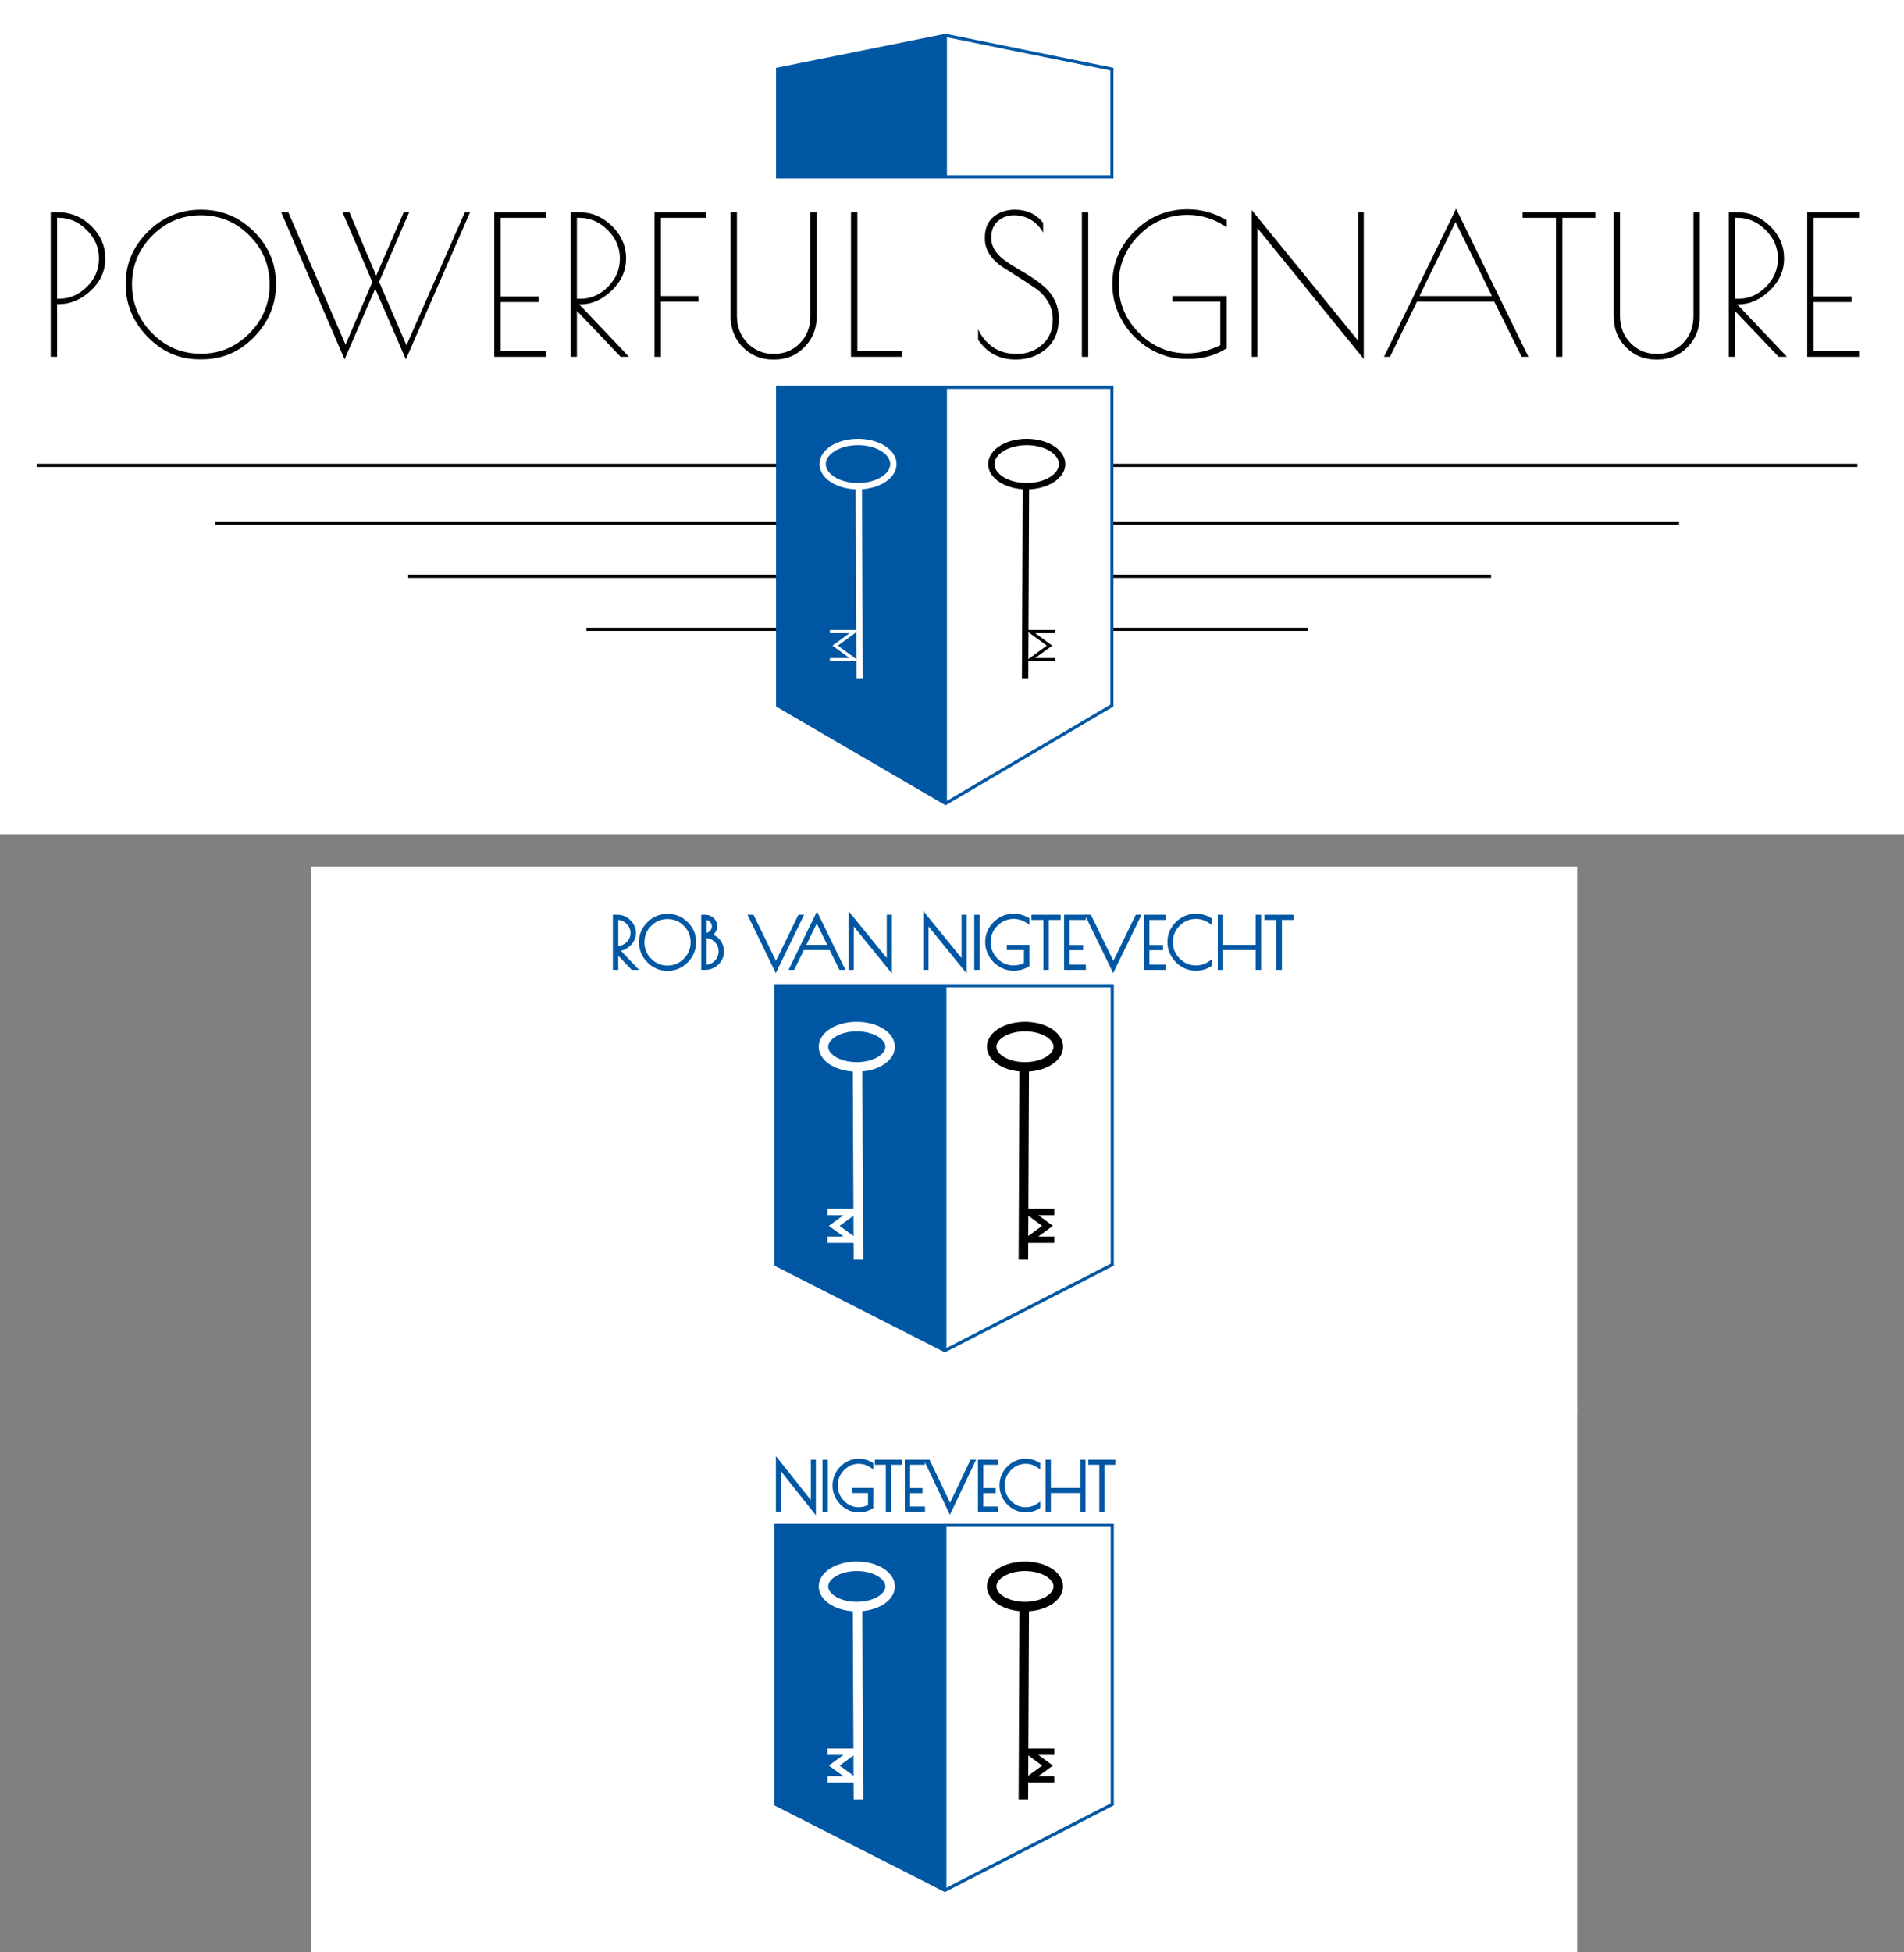 <svg xmlns="http://www.w3.org/2000/svg" xmlns:xlink="http://www.w3.org/1999/xlink" width="600" height="615" viewBox="0 0 600 615"><rect x="0" y="0" width="600" height="615" fill="#808080" stroke="none"/><defs><linearGradient id="c" x1="100%" x2="0%" y1="76.023%" y2="76.023%"><stop offset="0%" stop-color="#FFF"/><stop offset="49.291%" stop-color="#FFF"/><stop offset="49.372%" stop-color="#0057A3"/><stop offset="100%" stop-color="#0056A2"/></linearGradient><linearGradient id="h" x1="100%" x2="0%" y1="76.023%" y2="76.023%"><stop offset="0%" stop-color="#FFF"/><stop offset="49.291%" stop-color="#FFF"/><stop offset="49.372%" stop-color="#0057A3"/><stop offset="100%" stop-color="#0056A2"/></linearGradient><linearGradient id="i" x1="100%" x2="0%" y1="76.023%" y2="76.023%"><stop offset="0%" stop-color="#FFF"/><stop offset="49.291%" stop-color="#FFF"/><stop offset="49.372%" stop-color="#0057A3"/><stop offset="100%" stop-color="#0056A2"/></linearGradient><rect id="a" width="399" height="172" x="0" y="-.285"/><rect id="d" width="399" height="172" x="0" y="-.285"/><rect id="f" width="600" height="262.785" x="0" y="0"/></defs><g fill="none" fill-rule="evenodd"><g transform="translate(98 443.285)"><mask id="b" fill="#fff"><use xlink:href="#a"/></mask><use xlink:href="#a" fill="#FFF"/><g mask="url(#b)"><g transform="translate(146 32.715)"><path fill="url(#c)" stroke="#0057A3" d="M106.5,4.5 L106.5,92.374 L53.755,119.439 L0.5,92.373 L0.5,4.5 L106.5,4.5 Z"/><g transform="matrix(-1 0 0 1 38 15.879)"><ellipse cx="12" cy="7.85" stroke="#FFF" stroke-width="3" rx="10.5" ry="6.35"/><line x1="11.75" x2="11.5" y1="15.954" y2="73.439" stroke="#FFF" stroke-linecap="square" stroke-width="3"/><polyline stroke="#FFF" stroke-linecap="square" stroke-width="2" points="20.25 68.628 13.127 68.628 19.103 64.271 13.127 59.914 20.25 59.914"/></g><g transform="translate(67 15.879)"><ellipse cx="12" cy="7.85" stroke="#000" stroke-width="3" rx="10.5" ry="6.35"/><line x1="11.75" x2="11.5" y1="15.954" y2="73.439" stroke="#000" stroke-linecap="square" stroke-width="3"/><polyline stroke="#000" stroke-linecap="square" stroke-width="2" points="20.25 68.628 13.127 68.628 19.103 64.271 13.127 59.914 20.25 59.914"/></g></g></g><g fill="#0057A3" fill-rule="nonzero" stroke="#0057A3" mask="url(#b)"><g transform="translate(147 16.715)"><polygon points="11.023 .307 11.602 .307 11.602 15.877 .579 1.985 .579 15.652 0 15.652 0 .082 11.023 13.954"/><polygon points="14.698 .307 15.357 .307 15.357 15.652 14.698 15.652"/><path d="M24.084,9.801 L24.084,9.207 L29.695,9.207 L29.695,14.752 C28.524,15.502 27.206,15.877 25.741,15.877 L25.521,15.877 C24.15,15.877 22.872,15.509 21.687,14.772 C20.502,14.036 19.567,13.057 18.881,11.836 C18.196,10.616 17.853,9.316 17.853,7.939 C17.853,5.77 18.619,3.905 20.15,2.343 C21.681,0.781 23.511,0 25.641,0 C27.066,0 28.417,0.382 29.695,1.146 L29.695,1.903 C28.444,1.03 27.092,0.593 25.641,0.593 C23.684,0.593 22.007,1.313 20.609,2.752 C19.211,4.191 18.512,5.916 18.512,7.928 C18.512,9.94 19.211,11.669 20.609,13.115 C22.007,14.561 23.684,15.284 25.641,15.284 C26.733,15.284 27.865,14.997 29.036,14.425 L29.036,9.801 L24.084,9.801 Z"/><polygon points="38.722 .307 38.722 .9 35.307 .9 35.307 15.652 34.648 15.652 34.648 .9 31.193 .9 31.193 .307"/><polygon points="40.619 .307 45.991 .307 45.991 .9 41.278 .9 41.278 9.248 45.212 9.248 45.212 9.841 41.278 9.841 41.278 15.059 45.991 15.059 45.991 15.652 40.619 15.652"/><polygon points="54.338 16 46.889 .307 47.608 .307 54.398 14.527 61.148 .307 61.787 .307"/><polygon points="63.684 .307 69.056 .307 69.056 .9 64.343 .9 64.343 9.248 68.277 9.248 68.277 9.841 64.343 9.841 64.343 15.059 69.056 15.059 69.056 15.652 63.684 15.652"/><path d="M78.342,15.877 L78.122,15.877 C76.751,15.877 75.473,15.509 74.288,14.772 C73.103,14.036 72.168,13.057 71.482,11.836 C70.796,10.616 70.454,9.316 70.454,7.939 C70.454,5.77 71.219,3.905 72.75,2.343 C74.281,0.781 76.112,0 78.242,0 C79.666,0 81.018,0.382 82.296,1.146 L82.296,1.903 C81.044,1.03 79.693,0.593 78.242,0.593 C76.285,0.593 74.607,1.313 73.209,2.752 C71.812,4.191 71.113,5.916 71.113,7.928 C71.113,9.94 71.812,11.669 73.209,13.115 C74.607,14.561 76.285,15.284 78.242,15.284 C79.693,15.284 81.044,14.847 82.296,13.974 L82.296,14.731 C81.084,15.495 79.766,15.877 78.342,15.877 Z"/><polygon points="95.915 .307 96.574 .307 96.574 15.652 95.915 15.652 95.915 9.801 85.651 9.801 85.651 15.652 84.992 15.652 84.992 .307 85.651 .307 85.651 9.207 95.915 9.207"/><polygon points="106 .307 106 .9 102.585 .9 102.585 15.652 101.926 15.652 101.926 .9 98.471 .9 98.471 .307"/></g></g></g><g transform="translate(98 273.285)"><mask id="e" fill="#fff"><use xlink:href="#d"/></mask><use xlink:href="#d" fill="#FFF"/><g mask="url(#e)"><g transform="translate(146 32.715)"><path fill="url(#c)" stroke="#0057A3" d="M106.5,4.5 L106.5,92.374 L53.755,119.439 L0.5,92.373 L0.5,4.5 L106.5,4.5 Z"/><g transform="matrix(-1 0 0 1 38 15.879)"><ellipse cx="12" cy="7.85" stroke="#FFF" stroke-width="3" rx="10.5" ry="6.35"/><line x1="11.75" x2="11.5" y1="15.954" y2="73.439" stroke="#FFF" stroke-linecap="square" stroke-width="3"/><polyline stroke="#FFF" stroke-linecap="square" stroke-width="2" points="20.25 68.628 13.127 68.628 19.103 64.271 13.127 59.914 20.25 59.914"/></g><g transform="translate(67 15.879)"><ellipse cx="12" cy="7.85" stroke="#000" stroke-width="3" rx="10.5" ry="6.35"/><line x1="11.75" x2="11.5" y1="15.954" y2="73.439" stroke="#000" stroke-linecap="square" stroke-width="3"/><polyline stroke="#000" stroke-linecap="square" stroke-width="2" points="20.25 68.628 13.127 68.628 19.103 64.271 13.127 59.914 20.25 59.914"/></g></g></g><g fill="#0057A3" fill-rule="nonzero" stroke="#0057A3" mask="url(#e)"><g transform="translate(94 10.715)"><path d="M1.635 4.65 2.572 4.65C3.982 4.65 5.221 5.17 6.289 6.209 7.357 7.248 7.892 8.469 7.892 9.871 7.892 11.274 7.347 12.491 6.257 13.523 5.167 14.554 3.997 15.07 2.747 15.07L2.594 15.07 8.219 21 7.281 21 2.333 15.812 2.333 21 1.635 21 1.635 4.65ZM2.333 14.438 2.725 14.438C3.902 14.438 4.941 13.988 5.842 13.087 6.743 12.186 7.194 11.117 7.194 9.882 7.194 8.647 6.729 7.571 5.799 6.656 4.869 5.74 3.808 5.282 2.616 5.282L2.333 5.282 2.333 14.438ZM18.181 21.283C15.929 21.283 13.977 20.433 12.328 18.733 10.678 17.032 9.854 15.045 9.854 12.771 9.854 10.496 10.689 8.527 12.361 6.863 14.032 5.199 16.038 4.367 18.377 4.367 20.717 4.367 22.716 5.195 24.372 6.852 26.029 8.509 26.858 10.482 26.858 12.771 26.858 15.059 26.036 17.051 24.394 18.744 22.752 20.437 20.79 21.283 18.508 21.283L18.181 21.283ZM26.138 12.825C26.138 10.674 25.379 8.832 23.86 7.299 22.341 5.765 20.51 4.999 18.366 4.999 16.223 4.999 14.388 5.765 12.862 7.299 11.336 8.832 10.573 10.67 10.573 12.814 10.573 14.958 11.336 16.8 12.862 18.34 14.388 19.881 16.219 20.651 18.356 20.651 20.492 20.651 22.323 19.881 23.849 18.34 25.375 16.8 26.138 14.961 26.138 12.825ZM29.474 4.65 30.171 4.65C31.116 4.65 31.908 4.944 32.547 5.533 33.187 6.122 33.507 6.874 33.507 7.789 33.507 8.341 33.329 8.905 32.972 9.479 32.616 10.053 32.199 10.427 31.719 10.601 32.838 10.878 33.768 11.473 34.509 12.389 35.251 13.305 35.621 14.456 35.621 15.844 35.621 17.232 35.091 18.439 34.03 19.463 32.969 20.488 31.683 21 30.171 21L29.474 21 29.474 4.65ZM30.171 10.994 30.171 20.39 30.346 20.39C31.595 20.39 32.675 19.925 33.583 18.994 34.491 18.064 34.945 16.96 34.945 15.681 34.945 14.402 34.495 13.301 33.594 12.378 32.693 11.455 31.61 10.994 30.346 10.994L30.171 10.994ZM30.171 5.26 30.171 10.405 30.346 10.405C31 10.405 31.577 10.14 32.079 9.61 32.58 9.079 32.831 8.469 32.831 7.778 32.831 7.088 32.584 6.496 32.09 6.002 31.595 5.507 31.014 5.26 30.346 5.26L30.171 5.26Z"/><polygon points="52.473 21.371 44.341 4.65 45.126 4.65 52.538 19.801 59.906 4.65 60.604 4.65"/><path d="M65.444,4.258 L73.619,21 L72.856,21 L69.76,14.765 L61.018,14.765 L57.966,21 L57.29,21 L65.444,4.258 Z M65.378,5.762 L61.302,14.133 L69.498,14.133 L65.378,5.762 Z"/><polygon points="87.941 4.65 88.573 4.65 88.573 21.24 76.54 6.438 76.54 21 75.908 21 75.908 4.41 87.941 19.191"/><polygon points="111.507 4.65 112.139 4.65 112.139 21.24 100.106 6.438 100.106 21 99.473 21 99.473 4.41 111.507 19.191"/><polygon points="115.518 4.65 116.238 4.65 116.238 21 115.518 21"/><path d="M125.764,14.765 L125.764,14.133 L131.89,14.133 L131.89,20.041 C130.611,20.84 129.172,21.24 127.574,21.24 L127.334,21.24 C125.837,21.24 124.442,20.847 123.148,20.063 C121.855,19.278 120.834,18.235 120.085,16.934 C119.337,15.634 118.963,14.249 118.963,12.781 C118.963,10.471 119.798,8.483 121.47,6.819 C123.141,5.155 125.139,4.323 127.465,4.323 C129.02,4.323 130.495,4.73 131.89,5.544 L131.89,6.35 C130.524,5.42 129.049,4.955 127.465,4.955 C125.328,4.955 123.497,5.722 121.971,7.255 C120.445,8.788 119.682,10.627 119.682,12.771 C119.682,14.914 120.445,16.756 121.971,18.297 C123.497,19.837 125.328,20.608 127.465,20.608 C128.656,20.608 129.892,20.302 131.171,19.692 L131.171,14.765 L125.764,14.765 Z"/><polygon points="141.744 4.65 141.744 5.282 138.016 5.282 138.016 21 137.296 21 137.296 5.282 133.525 5.282 133.525 4.65"/><polygon points="143.815 4.65 149.679 4.65 149.679 5.282 144.534 5.282 144.534 14.177 148.829 14.177 148.829 14.809 144.534 14.809 144.534 20.368 149.679 20.368 149.679 21 143.815 21"/><polygon points="158.791 21.371 150.66 4.65 151.445 4.65 158.857 19.801 166.225 4.65 166.923 4.65"/><polygon points="168.994 4.65 174.858 4.65 174.858 5.282 169.713 5.282 169.713 14.177 174.008 14.177 174.008 14.809 169.713 14.809 169.713 20.368 174.858 20.368 174.858 21 168.994 21"/><path d="M184.995,21.24 L184.755,21.24 C183.258,21.24 181.863,20.847 180.569,20.063 C179.276,19.278 178.255,18.235 177.506,16.934 C176.758,15.634 176.384,14.249 176.384,12.781 C176.384,10.471 177.219,8.483 178.891,6.819 C180.562,5.155 182.56,4.323 184.886,4.323 C186.441,4.323 187.916,4.73 189.311,5.544 L189.311,6.35 C187.945,5.42 186.47,4.955 184.886,4.955 C182.749,4.955 180.918,5.722 179.392,7.255 C177.866,8.788 177.103,10.627 177.103,12.771 C177.103,14.914 177.866,16.756 179.392,18.297 C180.918,19.837 182.749,20.608 184.886,20.608 C186.47,20.608 187.945,20.143 189.311,19.212 L189.311,20.019 C187.989,20.833 186.55,21.24 184.995,21.24 Z"/><polygon points="204.179 4.65 204.898 4.65 204.898 21 204.179 21 204.179 14.765 192.974 14.765 192.974 21 192.254 21 192.254 4.65 192.974 4.65 192.974 14.133 204.179 14.133"/><polygon points="215.188 4.65 215.188 5.282 211.46 5.282 211.46 21 210.741 21 210.741 5.282 206.969 5.282 206.969 4.65"/></g></g></g><mask id="g" fill="#fff"><use xlink:href="#f"/></mask><use xlink:href="#f" fill="#FFF"/><g stroke="#000" stroke-linecap="square" mask="url(#g)"><path d="M173.165 52.405 285.491 52.405M399.494 52.405 287.167 52.405M116.962 35.696 286.259 35.696M457.215 35.696 287.918 35.696M56.203 18.987 285.492 18.987M516.456 18.987 287.166 18.987M0 .759 285.911.759M572.658.759 286.747.759" transform="translate(12.152 145.823)"/></g><g mask="url(#g)"><g transform="translate(244.557 10.633)"><path fill="url(#h)" stroke="#0057A3" d="M105.829,111.386 L105.829,211.627 L53.418,242.459 L0.5,211.626 L0.5,111.386 L105.829,111.386 Z"/><path fill="url(#i)" stroke="#0057A3" d="M105.829,0.5 L105.829,34.428 L53.418,45.06 L0.5,34.427 L0.5,0.5 L105.829,0.5 Z" transform="matrix(1 0 0 -1 0 45.57)"/><g transform="matrix(-1 0 0 1 37.975 127.595)"><ellipse cx="12.152" cy="7.956" stroke="#FFF" stroke-width="2" rx="11.152" ry="6.956"/><line x1="11.899" x2="11.646" y1="16.169" y2="74.43" stroke="#FFF" stroke-linecap="square" stroke-width="2"/><polyline stroke="#FFF" stroke-linecap="square" points="20.506 69.554 13.293 69.554 19.345 65.138 13.293 60.723 20.506 60.723"/></g><g transform="translate(66.835 127.595)"><ellipse cx="12.152" cy="7.956" stroke="#000" stroke-width="2" rx="11.152" ry="6.956"/><line x1="11.899" x2="11.646" y1="16.169" y2="74.43" stroke="#000" stroke-linecap="square" stroke-width="2"/><polyline stroke="#000" stroke-linecap="square" points="20.506 69.554 13.293 69.554 19.345 65.138 13.293 60.723 20.506 60.723"/></g></g></g><g fill="#000" fill-rule="nonzero" mask="url(#g)"><g transform="translate(15.988 66.046)"><path d="M0 .79 2.005.79C6.218.79 9.803 2.238 12.759 5.134 15.716 8.03 17.195 11.443 17.195 15.372 17.195 19.301 15.666 22.684 12.608 25.519 9.549 28.354 6.177 29.772 2.491 29.772L2.005 29.772 2.005 46.359 0 46.359 0 .79ZM2.005 28.071 2.491 28.071C5.894 28.071 8.861 26.815 11.392 24.304 13.924 21.792 15.19 18.815 15.19 15.372 15.19 11.929 13.904 8.932 11.332 6.38 8.759 3.828 5.813 2.552 2.491 2.552L2.005 2.552 2.005 28.071ZM46.815 47.149C40.537 47.149 35.099 44.78 30.501 40.041 25.904 35.301 23.605 29.762 23.605 23.423 23.605 17.084 25.934 11.595 30.592 6.957 35.251 2.319 40.841 0 47.362 0 53.884 0 59.453 2.309 64.071 6.927 68.689 11.544 70.997 17.043 70.997 23.423 70.997 29.803 68.709 35.352 64.132 40.071 59.554 44.79 54.086 47.149 47.727 47.149L46.815 47.149ZM68.992 23.575C68.992 17.58 66.876 12.446 62.643 8.172 58.41 3.899 53.306 1.762 47.332 1.762 41.357 1.762 36.243 3.899 31.99 8.172 27.737 12.446 25.61 17.57 25.61 23.544 25.61 29.519 27.737 34.653 31.99 38.947 36.243 43.241 41.347 45.387 47.301 45.387 53.256 45.387 58.359 43.241 62.613 38.947 66.866 34.653 68.992 29.529 68.992 23.575Z"/><polygon points="92.597 47.149 72.608 .79 74.856 .79 92.901 42.532 101.347 22.785 91.929 .79 94.116 .79 102.562 20.78 111.251 .79 112.952 .79 103.473 22.724 112.101 42.714 130.511 .79 132.152 .79 111.919 47.149 102.258 24.911"/><polygon points="139.777 .79 156.122 .79 156.122 2.552 141.782 2.552 141.782 27.342 153.752 27.342 153.752 29.104 141.782 29.104 141.782 44.597 156.122 44.597 156.122 46.359 139.777 46.359"/><path d="M163.868,0.79 L166.481,0.79 C170.41,0.79 173.863,2.238 176.841,5.134 C179.818,8.03 181.306,11.433 181.306,15.342 C181.306,19.251 179.787,22.643 176.749,25.519 C173.711,28.395 170.451,29.833 166.967,29.833 L166.542,29.833 L182.218,46.359 L179.605,46.359 L165.813,31.899 L165.813,46.359 L163.868,46.359 L163.868,0.79 Z M165.813,28.071 L166.906,28.071 C170.187,28.071 173.084,26.815 175.595,24.304 C178.106,21.792 179.362,18.815 179.362,15.372 C179.362,11.929 178.066,8.932 175.473,6.38 C172.881,3.828 169.924,2.552 166.603,2.552 L165.813,2.552 L165.813,28.071 Z"/><polygon points="190.268 .79 206.491 .79 206.491 2.552 192.273 2.552 192.273 27.22 204.122 27.22 204.122 28.982 192.273 28.982 192.273 46.359 190.268 46.359"/><path d="M228.152,47.21 L227.544,47.21 C223.818,47.21 220.668,45.914 218.096,43.322 C215.524,40.729 214.238,37.468 214.238,33.539 L214.238,0.79 L216.243,0.79 L216.243,33.478 C216.243,36.922 217.357,39.777 219.585,42.046 C221.813,44.314 224.567,45.448 227.848,45.448 C231.129,45.448 233.873,44.324 236.081,42.076 C238.289,39.828 239.392,36.962 239.392,33.478 L239.392,0.79 L241.397,0.79 L241.397,33.418 C241.397,37.387 240.111,40.678 237.539,43.291 C234.967,45.904 231.838,47.21 228.152,47.21 Z"/><polygon points="254.187 .79 254.187 44.597 268.284 44.597 268.284 46.359 252.182 46.359 252.182 .79"/></g></g><g fill="#000" fill-rule="nonzero" mask="url(#g)"><g transform="translate(308.233 65.742)"><path d="M20.476,7.534 C19.544,5.833 18.278,4.496 16.678,3.524 C15.078,2.552 13.286,2.066 11.301,2.066 C9.316,2.066 7.625,2.684 6.228,3.919 C4.83,5.154 4.132,6.846 4.132,8.992 L4.132,9.296 C4.132,11.848 5.549,14.177 8.385,16.284 C9.6,17.175 10.967,18.056 12.486,18.927 C14.005,19.797 15.524,20.729 17.043,21.722 C18.562,22.714 19.939,23.767 21.175,24.881 C22.41,25.995 23.423,27.362 24.213,28.982 C25.003,30.603 25.397,32.385 25.397,34.329 L25.397,34.937 C25.397,38.785 24.091,41.843 21.478,44.111 C18.866,46.38 15.635,47.514 11.787,47.514 C6.724,47.514 2.795,45.428 4.31722169e-14,41.256 L4.31722169e-14,37.975 C1.053,40.284 2.603,42.157 4.648,43.595 C6.694,45.033 9.235,45.752 12.273,45.752 C15.311,45.752 17.944,44.78 20.172,42.835 C22.4,40.891 23.514,38.299 23.514,35.058 L23.514,34.694 C23.514,32.668 22.987,30.815 21.934,29.134 C20.881,27.453 19.565,26.076 17.985,25.003 C16.405,23.929 14.684,22.805 12.82,21.63 C10.957,20.456 9.235,19.362 7.656,18.349 C6.076,17.337 4.759,16.061 3.706,14.522 C2.653,12.982 2.127,11.301 2.127,9.478 L2.127,9.053 C2.127,6.218 3.038,4.051 4.861,2.552 C6.684,1.053 8.932,0.304 11.605,0.304 C15.332,0.304 18.289,1.681 20.476,4.435 L20.476,7.534 Z"/><polygon points="32.689 1.094 34.694 1.094 34.694 46.663 32.689 46.663"/><path d="M61.246,29.286 L61.246,27.524 L78.319,27.524 L78.319,43.99 C74.754,46.218 70.744,47.332 66.289,47.332 L65.62,47.332 C61.448,47.332 57.559,46.238 53.954,44.051 C50.349,41.863 47.504,38.957 45.418,35.332 C43.332,31.706 42.289,27.848 42.289,23.757 C42.289,17.316 44.618,11.777 49.276,7.139 C53.934,2.501 59.504,0.182 65.985,0.182 C70.319,0.182 74.43,1.316 78.319,3.585 L78.319,5.833 C74.511,3.241 70.4,1.944 65.985,1.944 C60.03,1.944 54.927,4.081 50.673,8.354 C46.42,12.628 44.294,17.752 44.294,23.727 C44.294,29.701 46.42,34.835 50.673,39.129 C54.927,43.423 60.03,45.57 65.985,45.57 C69.306,45.57 72.749,44.719 76.314,43.018 L76.314,29.286 L61.246,29.286 Z"/><polygon points="119.757 1.094 121.519 1.094 121.519 47.332 87.98 6.076 87.98 46.663 86.218 46.663 86.218 .425 119.757 41.62"/><path d="M150.623,0 L173.408,46.663 L171.281,46.663 L162.653,29.286 L138.289,29.286 L129.782,46.663 L127.899,46.663 L150.623,0 Z M150.441,4.192 L139.078,27.524 L161.924,27.524 L150.441,4.192 Z"/><polygon points="194.491 1.094 194.491 2.856 184.101 2.856 184.101 46.663 182.096 46.663 182.096 2.856 171.585 2.856 171.585 1.094"/><path d="M214.177 47.514 213.57 47.514C209.843 47.514 206.694 46.218 204.122 43.625 201.549 41.033 200.263 37.772 200.263 33.843L200.263 1.094 202.268 1.094 202.268 33.782C202.268 37.225 203.382 40.081 205.61 42.349 207.838 44.618 210.592 45.752 213.873 45.752 217.154 45.752 219.899 44.628 222.106 42.38 224.314 40.132 225.418 37.266 225.418 33.782L225.418 1.094 227.423 1.094 227.423 33.722C227.423 37.691 226.137 40.982 223.565 43.595 220.992 46.208 217.863 47.514 214.177 47.514ZM236.537 1.094 239.149 1.094C243.078 1.094 246.532 2.542 249.509 5.438 252.486 8.334 253.975 11.737 253.975 15.646 253.975 19.554 252.456 22.947 249.418 25.823 246.38 28.699 243.119 30.137 239.635 30.137L239.21 30.137 254.886 46.663 252.273 46.663 238.481 32.203 238.481 46.663 236.537 46.663 236.537 1.094ZM238.481 28.375 239.575 28.375C242.856 28.375 245.752 27.119 248.263 24.608 250.775 22.096 252.03 19.119 252.03 15.676 252.03 12.233 250.734 9.235 248.142 6.684 245.549 4.132 242.592 2.856 239.271 2.856L238.481 2.856 238.481 28.375Z"/><polygon points="261.266 1.094 277.61 1.094 277.61 2.856 263.271 2.856 263.271 27.646 275.241 27.646 275.241 29.408 263.271 29.408 263.271 44.901 277.61 44.901 277.61 46.663 261.266 46.663"/></g></g></g></svg>
